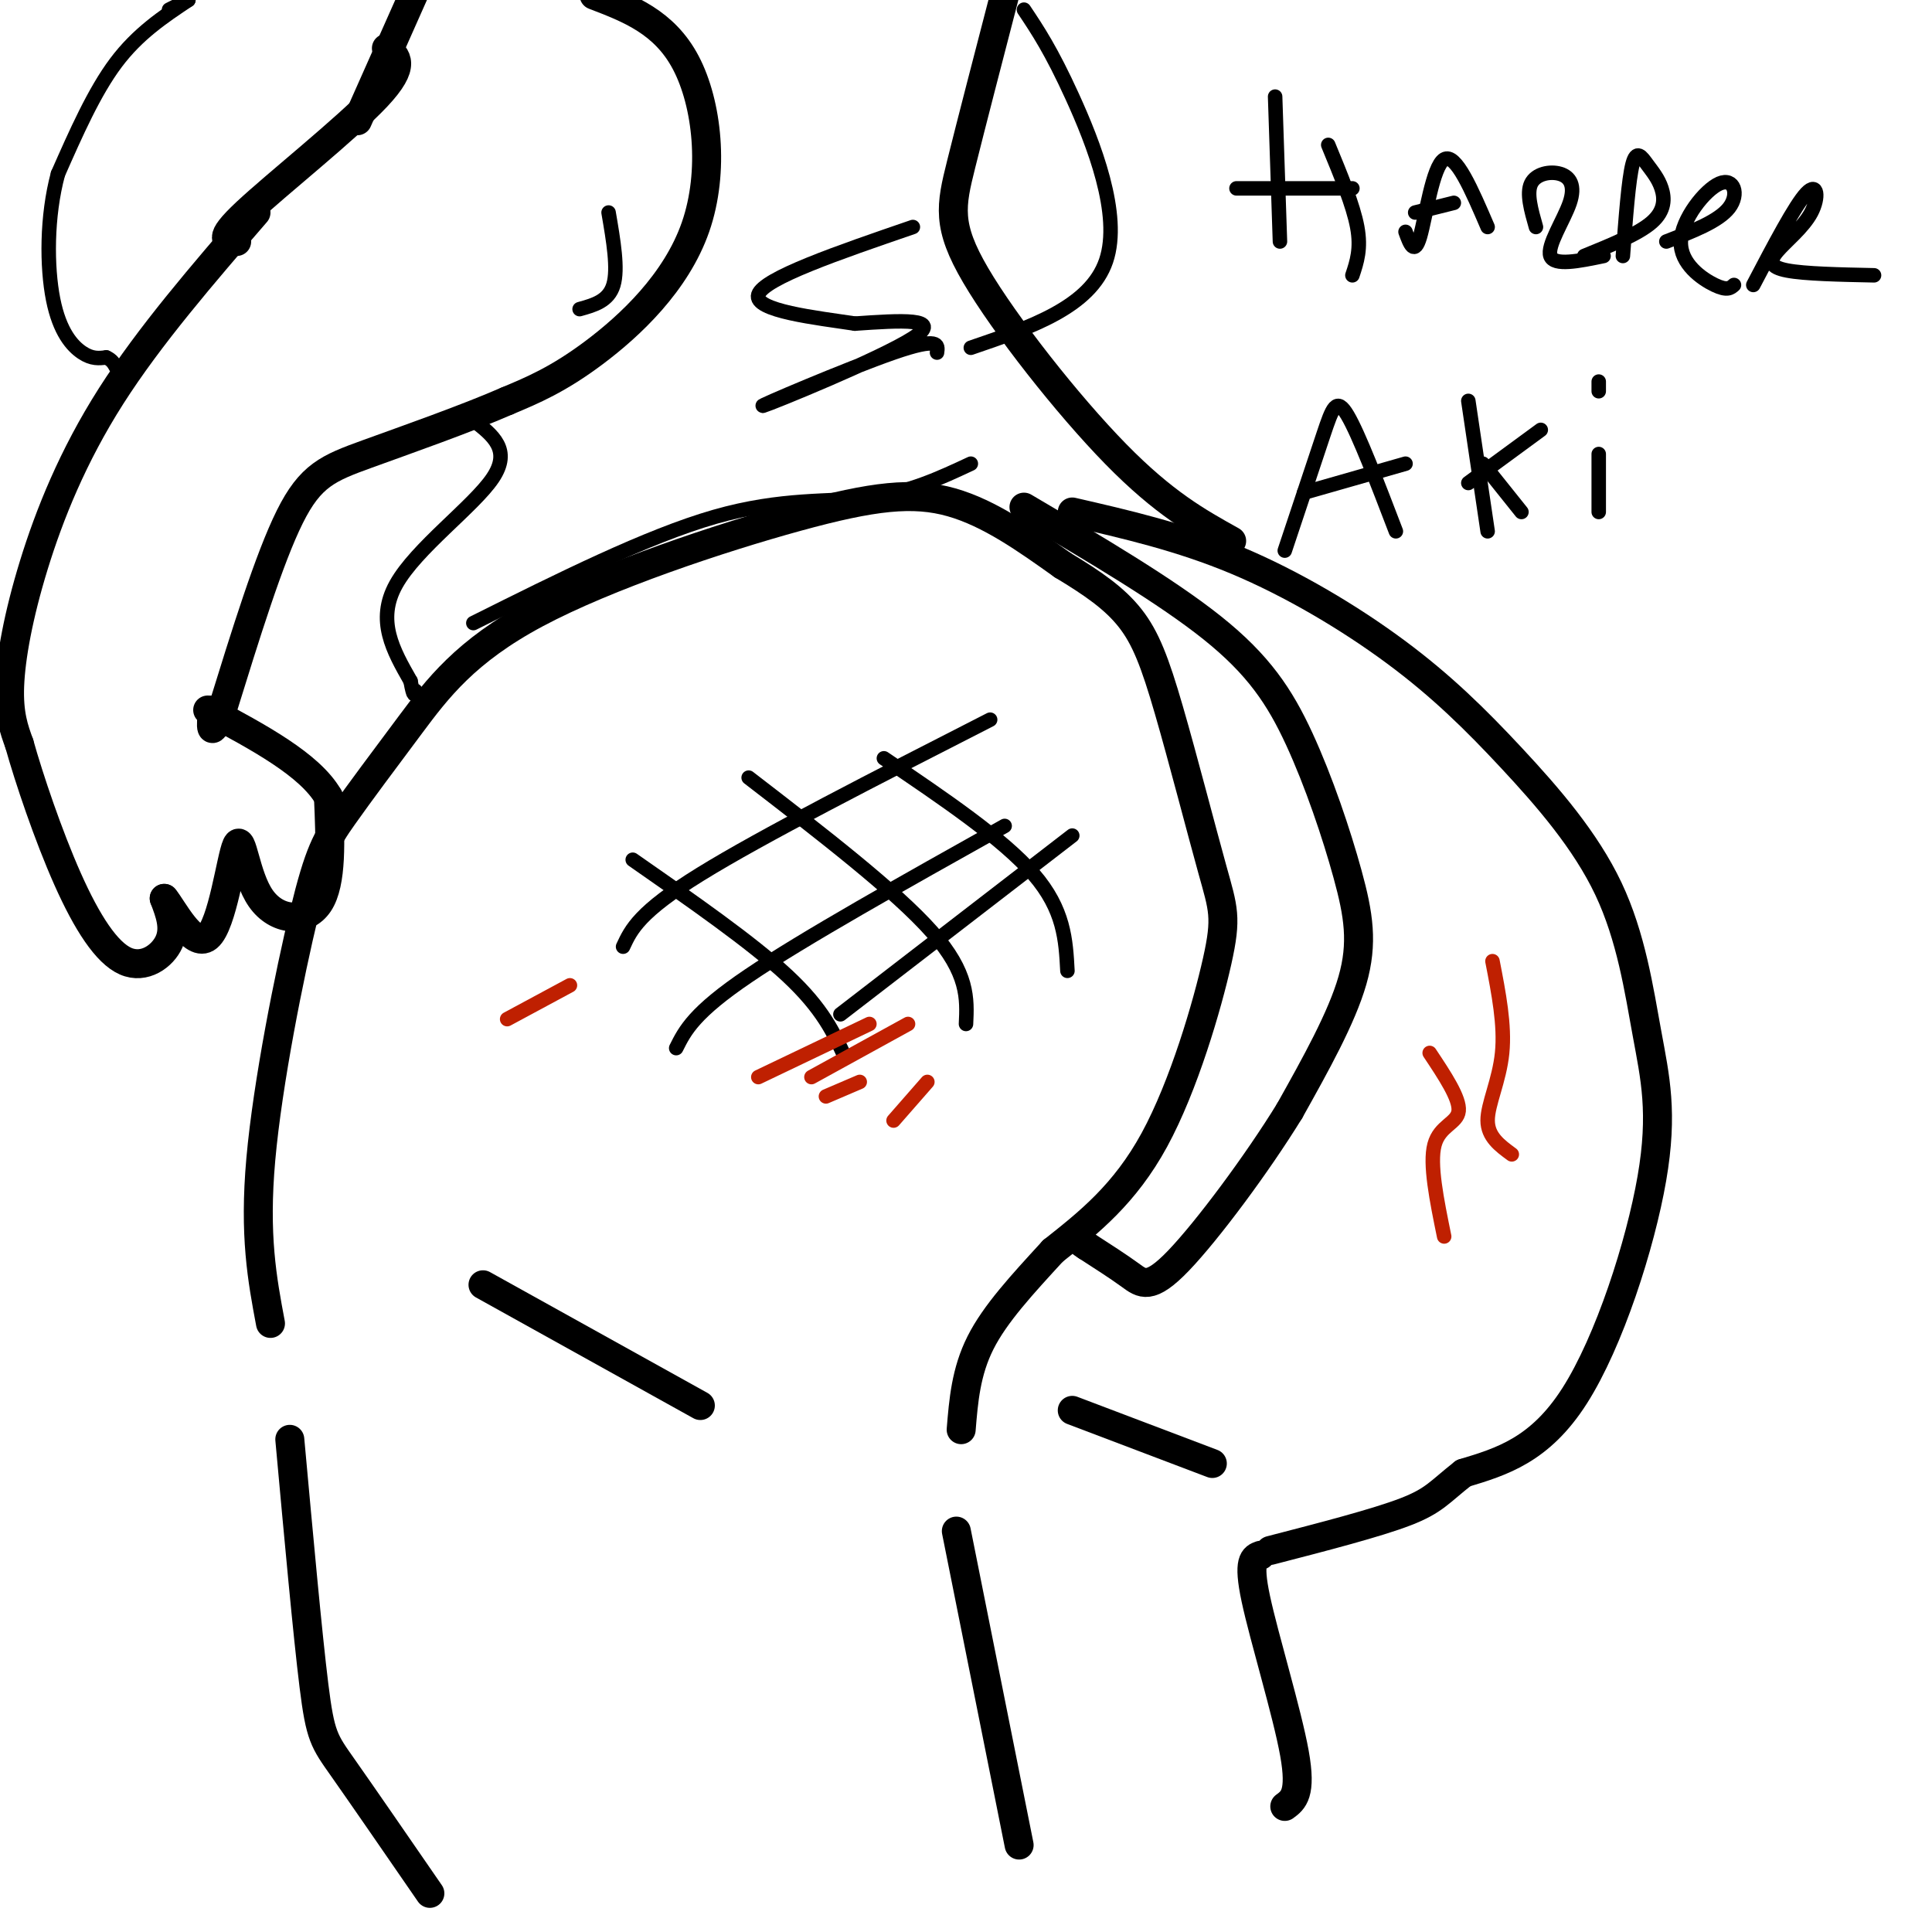<svg viewBox='0 0 400 400' version='1.1' xmlns='http://www.w3.org/2000/svg' xmlns:xlink='http://www.w3.org/1999/xlink'><g fill='none' stroke='rgb(0,0,0)' stroke-width='6' stroke-linecap='round' stroke-linejoin='round'><path d='M56,274c-1.706,-9.086 -3.412,-18.172 -2,-34c1.412,-15.828 5.944,-38.397 9,-51c3.056,-12.603 4.638,-15.239 8,-20c3.362,-4.761 8.506,-11.646 14,-19c5.494,-7.354 11.339,-15.177 26,-23c14.661,-7.823 38.140,-15.645 54,-20c15.860,-4.355 24.103,-5.244 32,-3c7.897,2.244 15.449,7.622 23,13'/><path d='M220,117c6.375,3.840 10.814,6.942 14,11c3.186,4.058 5.119,9.074 8,19c2.881,9.926 6.710,24.764 9,33c2.290,8.236 3.040,9.871 1,19c-2.040,9.129 -6.868,25.751 -13,37c-6.132,11.249 -13.566,17.124 -21,23'/><path d='M218,259c-6.422,7.000 -11.978,13.000 -15,19c-3.022,6.000 -3.511,12.000 -4,18'/><path d='M212,105c14.719,8.678 29.439,17.356 39,25c9.561,7.644 13.965,14.255 18,23c4.035,8.745 7.702,19.624 10,28c2.298,8.376 3.228,14.250 1,22c-2.228,7.750 -7.614,17.375 -13,27'/><path d='M267,230c-6.726,10.940 -17.042,24.792 -23,31c-5.958,6.208 -7.560,4.774 -10,3c-2.440,-1.774 -5.720,-3.887 -9,-6'/><path d='M225,258c-1.500,-1.000 -0.750,-0.500 0,0'/><path d='M222,106c11.214,2.577 22.427,5.154 34,10c11.573,4.846 23.505,11.960 33,19c9.495,7.040 16.555,14.005 24,22c7.445,7.995 15.277,17.021 20,27c4.723,9.979 6.338,20.912 8,30c1.662,9.088 3.370,16.331 1,30c-2.370,13.669 -8.820,33.762 -16,45c-7.180,11.238 -15.090,13.619 -23,16'/><path d='M303,305c-5.000,3.911 -6.000,5.689 -12,8c-6.000,2.311 -17.000,5.156 -28,8'/><path d='M261,322c-1.356,0.489 -2.711,0.978 -1,9c1.711,8.022 6.489,23.578 8,32c1.511,8.422 -0.244,9.711 -2,11'/><path d='M198,317c0.000,0.000 13.000,65.000 13,65'/><path d='M60,298c1.844,20.222 3.689,40.444 5,51c1.311,10.556 2.089,11.444 6,17c3.911,5.556 10.956,15.778 18,26'/><path d='M100,266c0.000,0.000 45.000,25.000 45,25'/><path d='M222,292c0.000,0.000 29.000,11.000 29,11'/><path d='M74,25c0.000,0.000 12.000,-27.000 12,-27'/><path d='M123,-1c7.286,2.786 14.571,5.571 19,14c4.429,8.429 6.000,22.500 2,34c-4.000,11.500 -13.571,20.429 -21,26c-7.429,5.571 -12.714,7.786 -18,10'/><path d='M105,83c-8.560,3.738 -20.958,8.083 -29,11c-8.042,2.917 -11.726,4.405 -16,13c-4.274,8.595 -9.137,24.298 -14,40'/><path d='M46,147c-2.667,6.667 -2.333,3.333 -2,0'/><path d='M53,44c-11.030,12.774 -22.060,25.548 -30,38c-7.940,12.452 -12.792,24.583 -16,35c-3.208,10.417 -4.774,19.119 -5,25c-0.226,5.881 0.887,8.940 2,12'/><path d='M4,154c1.994,7.132 5.978,18.963 10,28c4.022,9.037 8.083,15.279 12,17c3.917,1.721 7.691,-1.080 9,-4c1.309,-2.920 0.155,-5.960 -1,-9'/><path d='M34,186c1.551,1.728 5.929,10.549 9,8c3.071,-2.549 4.833,-16.467 6,-19c1.167,-2.533 1.737,6.318 5,11c3.263,4.682 9.218,5.195 12,1c2.782,-4.195 2.391,-13.097 2,-22'/><path d='M68,165c-3.833,-6.667 -14.417,-12.333 -25,-18'/><path d='M255,112c-7.006,-3.899 -14.012,-7.798 -24,-18c-9.988,-10.202 -22.958,-26.708 -29,-37c-6.042,-10.292 -5.155,-14.369 -3,-23c2.155,-8.631 5.577,-21.815 9,-35'/><path d='M49,50c-2.111,-0.089 -4.222,-0.178 2,-6c6.222,-5.822 20.778,-17.378 27,-24c6.222,-6.622 4.111,-8.311 2,-10'/></g>
<g fill='none' stroke='rgb(0,0,0)' stroke-width='3' stroke-linecap='round' stroke-linejoin='round'><path d='M39,0c0.000,0.000 -4.000,2.000 -4,2'/><path d='M39,0c-5.250,3.500 -10.500,7.000 -15,13c-4.500,6.000 -8.250,14.500 -12,23'/><path d='M12,36c-2.381,8.798 -2.333,19.292 -1,26c1.333,6.708 3.952,9.631 6,11c2.048,1.369 3.524,1.185 5,1'/><path d='M22,74c1.167,0.500 1.583,1.250 2,2'/><path d='M98,87c3.978,3.067 7.956,6.133 4,12c-3.956,5.867 -15.844,14.533 -20,22c-4.156,7.467 -0.578,13.733 3,20'/><path d='M85,141c0.667,3.667 0.833,2.833 1,2'/><path d='M98,129c18.022,-9.000 36.044,-18.000 50,-22c13.956,-4.000 23.844,-3.000 32,-4c8.156,-1.000 14.578,-4.000 21,-7'/><path d='M194,73c0.244,-1.643 0.488,-3.286 -9,0c-9.488,3.286 -28.708,11.500 -27,11c1.708,-0.500 24.345,-9.714 31,-14c6.655,-4.286 -2.673,-3.643 -12,-3'/><path d='M177,67c-7.733,-1.178 -21.067,-2.622 -20,-6c1.067,-3.378 16.533,-8.689 32,-14'/><path d='M212,2c2.822,4.222 5.644,8.444 10,18c4.356,9.556 10.244,24.444 7,34c-3.244,9.556 -15.622,13.778 -28,18'/><path d='M120,64c3.000,-0.833 6.000,-1.667 7,-5c1.000,-3.333 0.000,-9.167 -1,-15'/><path d='M129,196c1.667,-3.583 3.333,-7.167 16,-15c12.667,-7.833 36.333,-19.917 60,-32'/><path d='M140,217c1.833,-3.667 3.667,-7.333 15,-15c11.333,-7.667 32.167,-19.333 53,-31'/><path d='M174,210c0.000,0.000 48.000,-37.000 48,-37'/><path d='M131,178c12.333,8.583 24.667,17.167 32,24c7.333,6.833 9.667,11.917 12,17'/><path d='M155,161c15.250,11.750 30.500,23.500 38,32c7.500,8.500 7.250,13.750 7,19'/><path d='M183,157c12.333,8.333 24.667,16.667 31,24c6.333,7.333 6.667,13.667 7,20'/><path d='M265,50c0.000,0.000 -1.000,-30.000 -1,-30'/><path d='M280,57c0.917,-2.750 1.833,-5.500 1,-10c-0.833,-4.500 -3.417,-10.750 -6,-17'/><path d='M256,39c0.000,0.000 24.000,0.000 24,0'/><path d='M291,48c0.911,2.511 1.822,5.022 3,1c1.178,-4.022 2.622,-14.578 5,-16c2.378,-1.422 5.689,6.289 9,14'/><path d='M293,44c0.000,0.000 8.000,-2.000 8,-2'/><path d='M318,47c-0.992,-3.483 -1.984,-6.967 -1,-9c0.984,-2.033 3.944,-2.617 6,-2c2.056,0.617 3.207,2.435 2,6c-1.207,3.565 -4.774,8.876 -4,11c0.774,2.124 5.887,1.062 11,0'/><path d='M336,53c0.590,-7.923 1.180,-15.847 2,-19c0.820,-3.153 1.869,-1.536 3,0c1.131,1.536 2.343,2.990 3,5c0.657,2.010 0.759,4.574 -2,7c-2.759,2.426 -8.380,4.713 -14,7'/><path d='M345,50c5.429,-2.100 10.858,-4.201 13,-7c2.142,-2.799 0.997,-6.297 -2,-5c-2.997,1.297 -7.845,7.388 -8,12c-0.155,4.612 4.384,7.746 7,9c2.616,1.254 3.308,0.627 4,0'/><path d='M363,59c4.337,-8.271 8.673,-16.542 11,-19c2.327,-2.458 2.644,0.898 1,4c-1.644,3.102 -5.250,5.951 -7,8c-1.750,2.049 -1.643,3.300 2,4c3.643,0.700 10.821,0.850 18,1'/><path d='M266,114c3.044,-9.156 6.089,-18.311 8,-24c1.911,-5.689 2.689,-7.911 5,-4c2.311,3.911 6.156,13.956 10,24'/><path d='M270,102c0.000,0.000 21.000,-6.000 21,-6'/><path d='M304,83c0.000,0.000 4.000,27.000 4,27'/><path d='M304,100c0.000,0.000 15.000,-11.000 15,-11'/><path d='M307,96c0.000,0.000 8.000,10.000 8,10'/><path d='M331,106c0.000,0.000 0.000,-12.000 0,-12'/><path d='M331,81c0.000,0.000 0.000,-2.000 0,-2'/></g>
<g fill='none' stroke='rgb(191,32,1)' stroke-width='3' stroke-linecap='round' stroke-linejoin='round'><path d='M296,218c3.133,4.711 6.267,9.422 6,12c-0.267,2.578 -3.933,3.022 -5,7c-1.067,3.978 0.467,11.489 2,19'/><path d='M309,199c1.289,6.622 2.578,13.244 2,19c-0.578,5.756 -3.022,10.644 -3,14c0.022,3.356 2.511,5.178 5,7'/><path d='M157,223c0.000,0.000 23.000,-11.000 23,-11'/><path d='M168,223c0.000,0.000 20.000,-11.000 20,-11'/><path d='M171,227c0.000,0.000 7.000,-3.000 7,-3'/><path d='M185,232c0.000,0.000 7.000,-8.000 7,-8'/><path d='M105,211c0.000,0.000 13.000,-7.000 13,-7'/></g>
</svg>